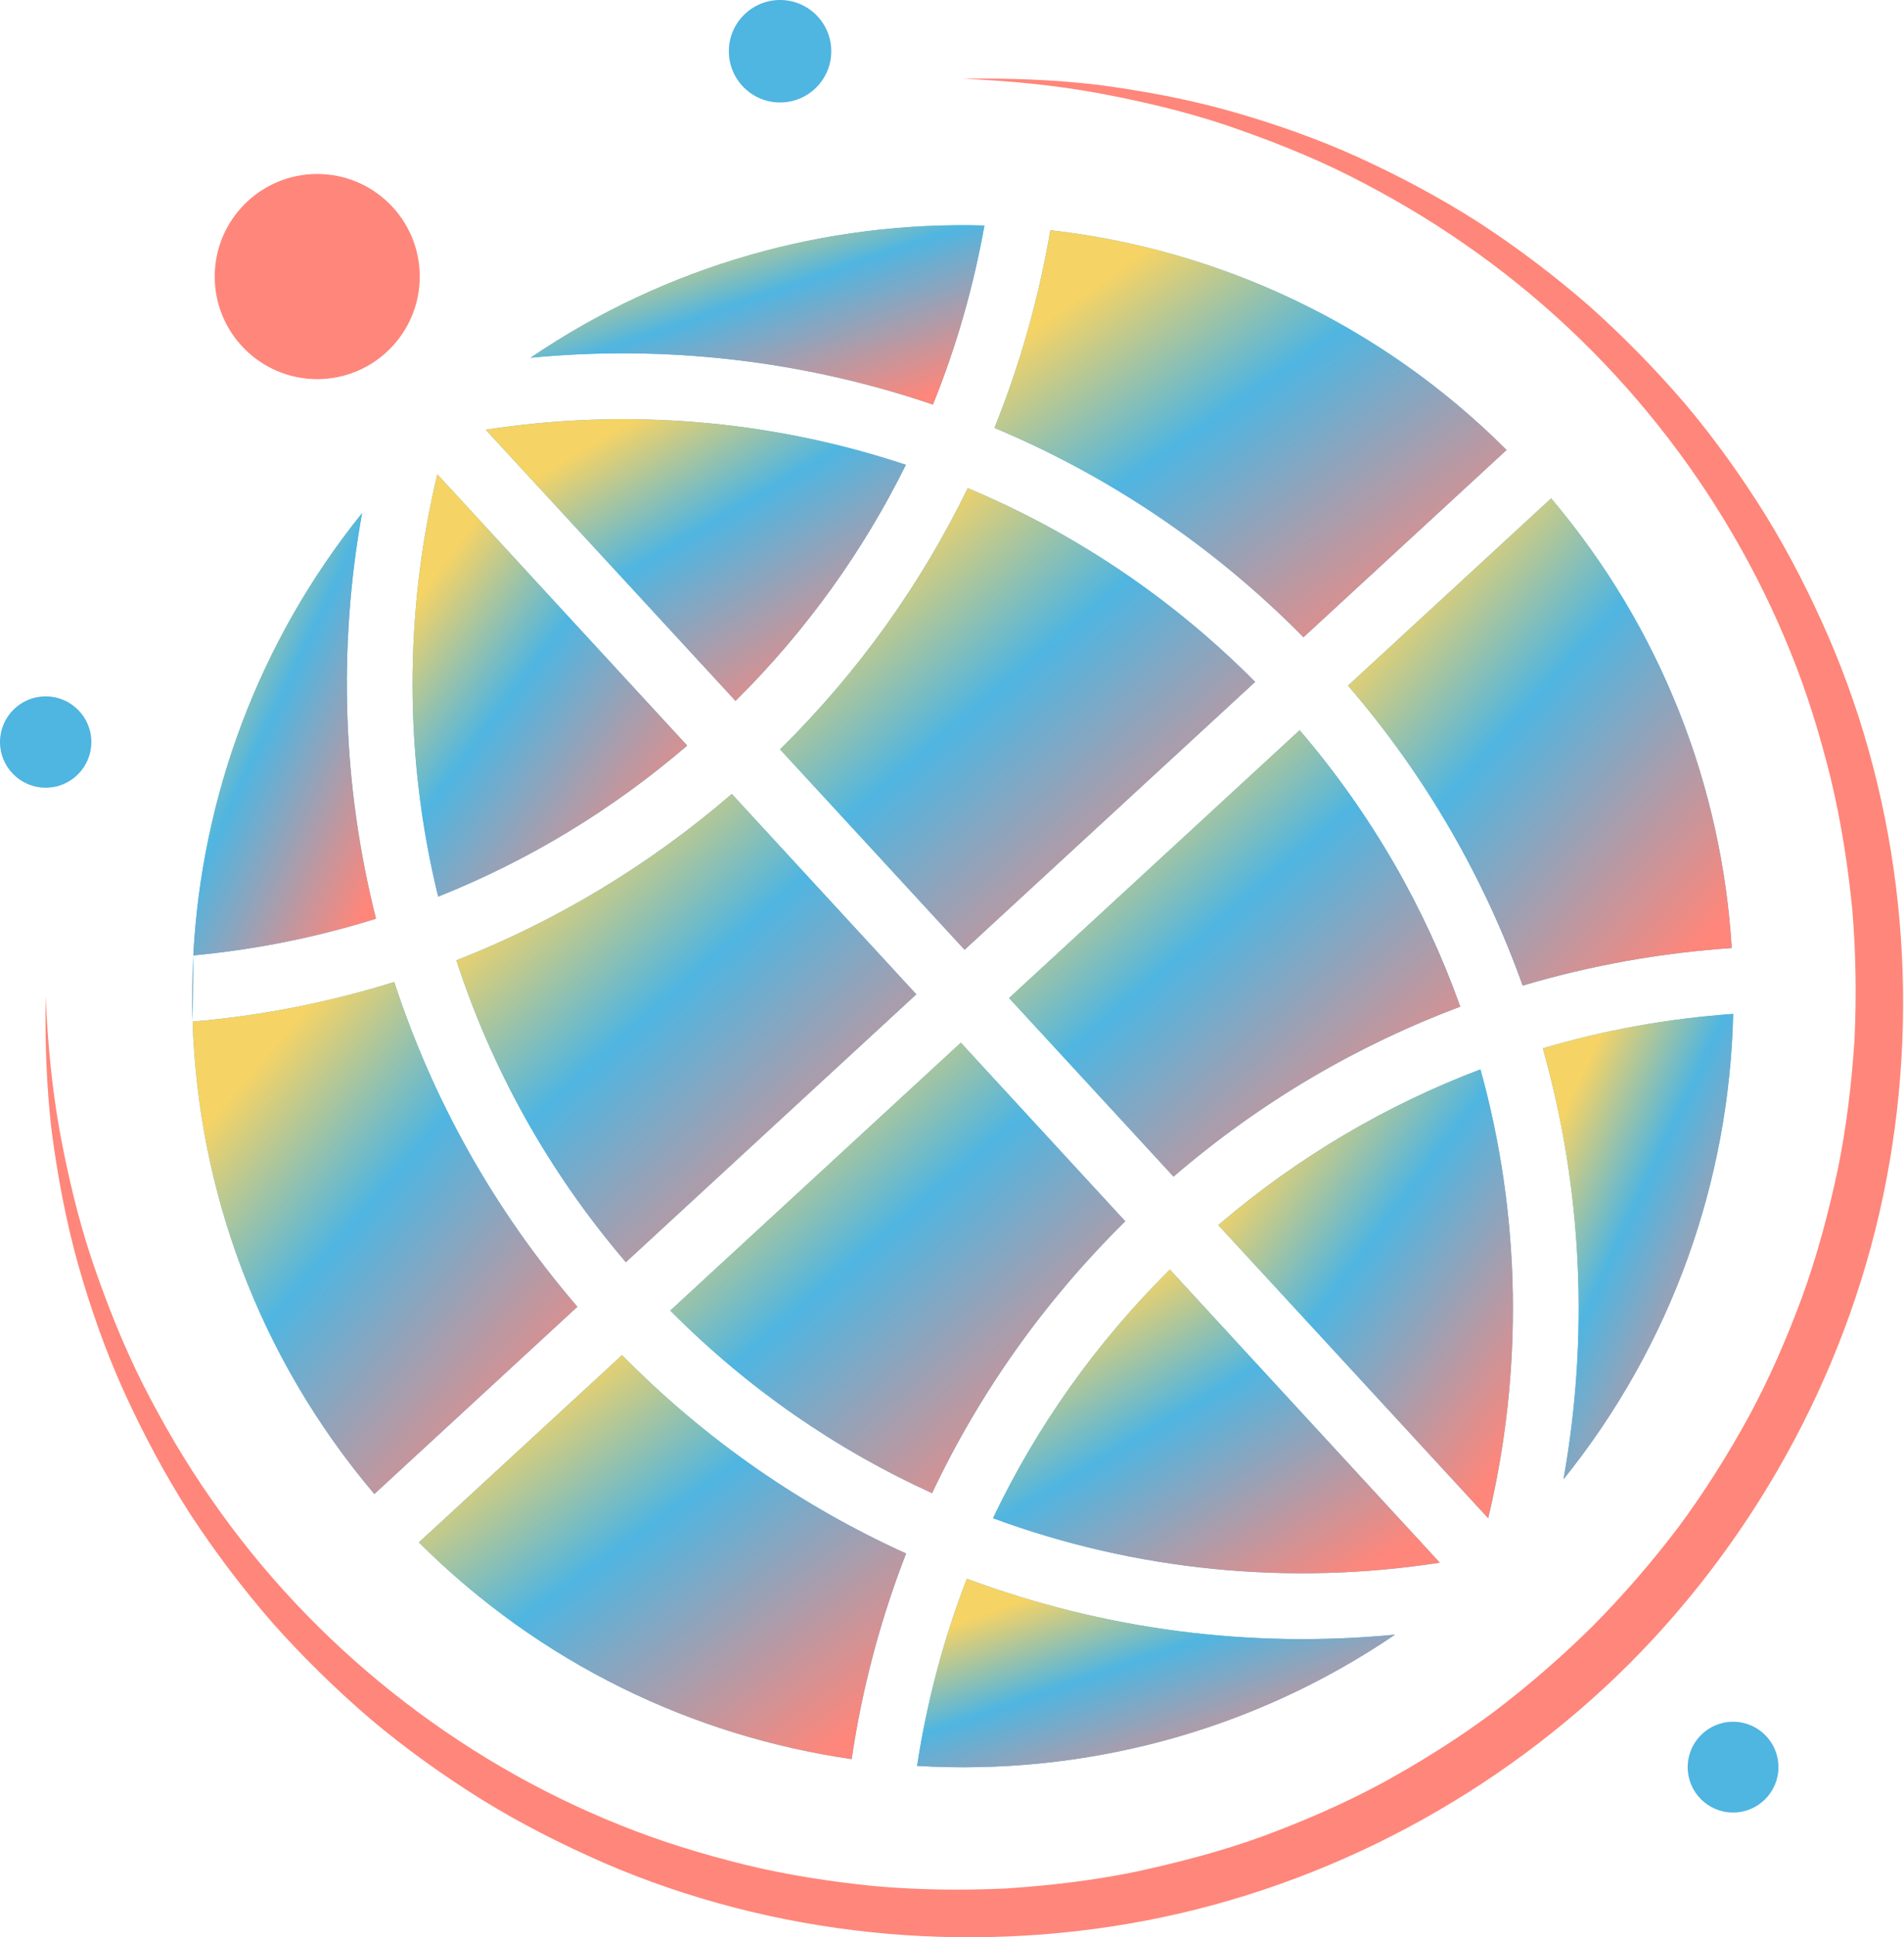 <?xml version="1.0" encoding="UTF-8"?> <svg xmlns="http://www.w3.org/2000/svg" width="295" height="300" viewBox="0 0 295 300" fill="none"> <path d="M75.248 66.544L113.961 108.544C124.99 97.618 133.798 85.227 140.356 71.978C119.379 65.005 97.01 63.184 75.248 66.544Z" fill="#4FB5E1"></path> <path d="M75.248 66.544L113.961 108.544C124.99 97.618 133.798 85.227 140.356 71.978C119.379 65.005 97.01 63.184 75.248 66.544Z" fill="url(#paint0_linear_494_103)"></path> <path d="M141.972 153.977L113.385 122.948C100.535 134.021 86.116 142.682 70.705 148.707C76.153 165.436 84.887 181.35 96.968 195.458L141.972 153.977Z" fill="#4FB5E1"></path> <path d="M141.972 153.977L113.385 122.948C100.535 134.021 86.116 142.682 70.705 148.707C76.153 165.436 84.887 181.35 96.968 195.458L141.972 153.977Z" fill="url(#paint1_linear_494_103)"></path> <path d="M120.861 116.049L149.448 147.079L194.467 105.598C181.38 92.407 166.206 82.385 149.937 75.59C142.801 90.275 133.09 103.984 120.861 116.049Z" fill="#4FB5E1"></path> <path d="M120.861 116.049L149.448 147.079L194.467 105.598C181.38 92.407 166.206 82.385 149.937 75.59C142.801 90.275 133.09 103.984 120.861 116.049Z" fill="url(#paint2_linear_494_103)"></path> <path d="M201.363 113.074L156.344 154.555L181.822 182.209C195.338 170.588 210.393 161.824 226.249 155.887C226.249 155.887 226.249 155.887 226.249 155.872C220.786 140.594 212.496 126.057 201.363 113.074C201.378 113.074 201.378 113.088 201.363 113.074Z" fill="#4FB5E1"></path> <path d="M201.363 113.074L156.344 154.555L181.822 182.209C195.338 170.588 210.393 161.824 226.249 155.887C226.249 155.887 226.249 155.887 226.249 155.872C220.786 140.594 212.496 126.057 201.363 113.074C201.378 113.074 201.378 113.088 201.363 113.074Z" fill="url(#paint3_linear_494_103)"></path> <path d="M229.374 165.599C214.896 171.091 201.128 179.115 188.752 189.714L230.574 235.104C236.036 212.291 235.681 188.308 229.374 165.599Z" fill="#4FB5E1"></path> <path d="M229.374 165.599C214.896 171.091 201.128 179.115 188.752 189.714L230.574 235.104C236.036 212.291 235.681 188.308 229.374 165.599Z" fill="url(#paint4_linear_494_103)"></path> <path d="M140.388 240.567C124.341 233.298 109.389 223.053 96.376 209.848L64.902 238.849C83.689 257.606 107.331 268.842 131.95 272.41C133.579 261.425 136.421 250.767 140.388 240.567C140.388 240.581 140.388 240.581 140.388 240.567Z" fill="#4FB5E1"></path> <path d="M140.388 240.567C124.341 233.298 109.389 223.053 96.376 209.848L64.902 238.849C83.689 257.606 107.331 268.842 131.95 272.41C133.579 261.425 136.421 250.767 140.388 240.567C140.388 240.581 140.388 240.581 140.388 240.567Z" fill="url(#paint5_linear_494_103)"></path> <path d="M208.857 106.175C220.982 120.254 229.983 136.035 235.919 152.63C246.519 149.477 257.385 147.552 268.311 146.812C266.786 121.971 257.504 97.455 240.331 77.174L208.857 106.175Z" fill="#4FB5E1"></path> <path d="M208.857 106.175C220.982 120.254 229.983 136.035 235.919 152.63C246.519 149.477 257.385 147.552 268.311 146.812C266.786 121.971 257.504 97.455 240.331 77.174L208.857 106.175Z" fill="url(#paint6_linear_494_103)"></path> <path d="M148.869 161.468L103.85 202.949C115.871 215.074 129.653 224.519 144.413 231.225C151.741 215.71 161.822 201.469 174.347 189.122L148.869 161.468Z" fill="#4FB5E1"></path> <path d="M148.869 161.468L103.85 202.949C115.871 215.074 129.653 224.519 144.413 231.225C151.741 215.71 161.822 201.469 174.347 189.122L148.869 161.468Z" fill="url(#paint7_linear_494_103)"></path> <path d="M67.891 138.848C81.807 133.311 94.835 125.45 106.471 115.457L67.758 73.443C62.621 94.879 62.621 117.352 67.891 138.848Z" fill="#4FB5E1"></path> <path d="M67.891 138.848C81.807 133.311 94.835 125.45 106.471 115.457L67.758 73.443C62.621 94.879 62.621 117.352 67.891 138.848Z" fill="url(#paint8_linear_494_103)"></path> <path d="M29.947 147.967C29.769 151.342 29.725 154.718 29.843 158.093L29.947 147.967Z" fill="#4FB5E1"></path> <path d="M29.947 147.967C29.769 151.342 29.725 154.718 29.843 158.093L29.947 147.967Z" fill="url(#paint9_linear_494_103)"></path> <path d="M89.46 202.357C76.403 187.198 66.972 170.069 61.08 152.068C50.984 155.221 40.517 157.294 29.844 158.197C30.688 184.237 39.999 210.114 58.001 231.358L89.46 202.357Z" fill="#4FB5E1"></path> <path d="M89.46 202.357C76.403 187.198 66.972 170.069 61.08 152.068C50.984 155.221 40.517 157.294 29.844 158.197C30.688 184.237 39.999 210.114 58.001 231.358L89.46 202.357Z" fill="url(#paint10_linear_494_103)"></path> <path d="M56.093 79.468C40.001 99.439 31.237 123.511 29.949 147.952C39.631 147.049 49.091 145.139 58.255 142.267C53.058 121.704 52.363 100.253 56.093 79.468Z" fill="#4FB5E1"></path> <path d="M56.093 79.468C40.001 99.439 31.237 123.511 29.949 147.952C39.631 147.049 49.091 145.139 58.255 142.267C53.058 121.704 52.363 100.253 56.093 79.468Z" fill="url(#paint11_linear_494_103)"></path> <path d="M149.805 244.475C146.207 253.757 143.617 263.468 142.092 273.461C142.092 273.461 142.092 273.461 142.107 273.461C167.762 274.986 193.877 268.265 216.142 253.135C193.773 255.297 171.034 252.38 149.805 244.475Z" fill="#4FB5E1"></path> <path d="M149.805 244.475C146.207 253.757 143.617 263.468 142.092 273.461C142.092 273.461 142.092 273.461 142.107 273.461C167.762 274.986 193.877 268.265 216.142 253.135C193.773 255.297 171.034 252.38 149.805 244.475Z" fill="url(#paint12_linear_494_103)"></path> <path d="M144.543 62.651C148.185 53.68 150.835 44.368 152.523 34.923C128.081 34.227 103.403 41.007 82.203 55.397C103.181 53.384 124.484 55.826 144.543 62.651Z" fill="#4FB5E1"></path> <path d="M144.543 62.651C148.185 53.68 150.835 44.368 152.523 34.923C128.081 34.227 103.403 41.007 82.203 55.397C103.181 53.384 124.484 55.826 144.543 62.651Z" fill="url(#paint13_linear_494_103)"></path> <path d="M239.041 162.342C245.185 184.118 246.206 206.976 242.239 229.079C259.115 208.131 267.939 182.683 268.531 157.012C258.582 157.708 248.678 159.484 239.041 162.342Z" fill="#4FB5E1"></path> <path d="M239.041 162.342C245.185 184.118 246.206 206.976 242.239 229.079C259.115 208.131 267.939 182.683 268.531 157.012C258.582 157.708 248.678 159.484 239.041 162.342Z" fill="url(#paint14_linear_494_103)"></path> <path d="M154.078 66.263C171.577 73.606 187.905 84.428 201.955 98.684L233.428 69.683C213.709 49.993 188.646 38.594 162.739 35.648C160.962 46.085 158.075 56.359 154.078 66.263Z" fill="#4FB5E1"></path> <path d="M154.078 66.263C171.577 73.606 187.905 84.428 201.955 98.684L233.428 69.683C213.709 49.993 188.646 38.594 162.739 35.648C160.962 46.085 158.075 56.359 154.078 66.263Z" fill="url(#paint15_linear_494_103)"></path> <path d="M223.079 241.988L181.258 196.598C169.829 207.923 160.606 220.921 153.855 235.104C175.988 243.276 199.881 245.585 223.079 241.988Z" fill="#4FB5E1"></path> <path d="M223.079 241.988L181.258 196.598C169.829 207.923 160.606 220.921 153.855 235.104C175.988 243.276 199.881 245.585 223.079 241.988Z" fill="url(#paint16_linear_494_103)"></path> <path d="M7.076 121.986C10.985 121.986 14.153 118.817 14.153 114.909C14.153 111.001 10.985 107.833 7.076 107.833C3.168 107.833 0 111.001 0 114.909C0 118.817 3.168 121.986 7.076 121.986Z" fill="#4FB5E1"></path> <path d="M49.15 58.713C57.923 58.713 65.035 51.601 65.035 42.828C65.035 34.055 57.923 26.943 49.15 26.943C40.377 26.943 33.266 34.055 33.266 42.828C33.266 51.601 40.377 58.713 49.15 58.713Z" fill="#FF867A"></path> <path d="M275.548 273.654C275.548 277.532 272.395 280.686 268.516 280.686C264.638 280.686 261.484 277.532 261.484 273.654C261.484 269.775 264.638 266.622 268.516 266.622C272.41 266.622 275.548 269.775 275.548 273.654Z" fill="#4FB5E1"></path> <path d="M149.148 12.198C156.121 12.08 163.123 12.317 170.081 13.131C177.025 14.049 183.938 15.322 190.718 17.232C197.484 19.157 204.146 21.495 210.571 24.412C216.981 27.358 223.228 30.674 229.179 34.493C235.101 38.357 240.756 42.636 246.115 47.284C251.415 52.007 256.389 57.07 261.023 62.458C265.612 67.891 269.757 73.68 273.518 79.72C277.263 85.775 280.49 92.155 283.333 98.684C294.658 124.902 297.648 154.599 292.26 182.742C286.871 210.914 272.733 237.295 252.481 257.606C232.17 277.873 205.789 291.996 177.617 297.399C149.489 302.788 119.777 299.798 93.559 288.473C87.031 285.615 80.65 282.388 74.595 278.643C68.555 274.868 62.752 270.722 57.334 266.148C51.945 261.514 46.867 256.54 42.159 251.24C37.511 245.881 33.232 240.226 29.369 234.304C25.549 228.353 22.233 222.091 19.287 215.681C16.37 209.256 14.031 202.594 12.107 195.828C10.212 189.063 8.924 182.135 8.006 175.192C7.192 168.234 6.955 161.231 7.074 154.259C7.37 161.231 8.006 168.174 9.22 175.014C10.479 181.839 12.063 188.604 14.254 195.177C16.489 201.721 19.02 208.16 22.129 214.334C25.253 220.477 28.732 226.443 32.685 232.084C48.333 254.719 70.687 272.454 96.002 282.595C102.323 285.156 108.852 287.14 115.454 288.769C122.072 290.382 128.808 291.404 135.573 292.085C142.353 292.677 149.163 292.751 155.944 292.44C162.724 291.981 169.474 291.196 176.121 289.82C182.739 288.369 189.327 286.666 195.692 284.342C202.043 281.988 208.276 279.294 214.242 276.067C220.178 272.81 225.937 269.198 231.37 265.156C236.774 261.07 241.896 256.614 246.722 251.862C251.489 247.051 255.93 241.914 260.031 236.51C264.073 231.062 267.685 225.318 270.942 219.382C274.169 213.416 276.878 207.183 279.217 200.832C281.541 194.467 283.273 187.894 284.709 181.261C286.086 174.614 286.871 167.864 287.33 161.083C287.641 154.288 287.552 147.478 286.974 140.713C286.293 133.947 285.257 127.212 283.658 120.594C282.03 113.991 280.046 107.448 277.485 101.142C267.329 75.826 249.609 53.472 226.959 37.824C221.318 33.886 215.367 30.408 209.209 27.284C203.05 24.175 196.596 21.658 190.052 19.408C183.479 17.217 176.728 15.633 169.889 14.375C163.064 13.131 156.121 12.495 149.148 12.198Z" fill="#FF867A"></path> <path d="M120.861 15.87C125.243 15.87 128.796 12.317 128.796 7.935C128.796 3.553 125.243 0 120.861 0C116.478 0 112.926 3.553 112.926 7.935C112.926 12.317 116.478 15.87 120.861 15.87Z" fill="#4FB5E1"></path> <defs> <linearGradient id="paint0_linear_494_103" x1="81.887" y1="74.491" x2="109.1" y2="120.976" gradientUnits="userSpaceOnUse"> <stop stop-color="#F6D365"></stop> <stop offset="0.37" stop-color="#4FB5E1"></stop> <stop offset="0.984" stop-color="#FF867A"></stop> </linearGradient> <linearGradient id="paint1_linear_494_103" x1="77.972" y1="138.871" x2="129.474" y2="196.82" gradientUnits="userSpaceOnUse"> <stop stop-color="#F6D365"></stop> <stop offset="0.37" stop-color="#4FB5E1"></stop> <stop offset="0.984" stop-color="#FF867A"></stop> </linearGradient> <linearGradient id="paint2_linear_494_103" x1="128.367" y1="91.289" x2="178.813" y2="150.75" gradientUnits="userSpaceOnUse"> <stop stop-color="#F6D365"></stop> <stop offset="0.37" stop-color="#4FB5E1"></stop> <stop offset="0.984" stop-color="#FF867A"></stop> </linearGradient> <linearGradient id="paint3_linear_494_103" x1="163.472" y1="128.256" x2="212.394" y2="184.885" gradientUnits="userSpaceOnUse"> <stop stop-color="#F6D365"></stop> <stop offset="0.37" stop-color="#4FB5E1"></stop> <stop offset="0.984" stop-color="#FF867A"></stop> </linearGradient> <linearGradient id="paint4_linear_494_103" x1="193.407" y1="180.862" x2="241.165" y2="216.774" gradientUnits="userSpaceOnUse"> <stop stop-color="#F6D365"></stop> <stop offset="0.37" stop-color="#4FB5E1"></stop> <stop offset="0.984" stop-color="#FF867A"></stop> </linearGradient> <linearGradient id="paint5_linear_494_103" x1="72.599" y1="223.587" x2="115.108" y2="282.303" gradientUnits="userSpaceOnUse"> <stop stop-color="#F6D365"></stop> <stop offset="0.37" stop-color="#4FB5E1"></stop> <stop offset="0.984" stop-color="#FF867A"></stop> </linearGradient> <linearGradient id="paint6_linear_494_103" x1="214.92" y1="93.744" x2="268.602" y2="142.165" gradientUnits="userSpaceOnUse"> <stop stop-color="#F6D365"></stop> <stop offset="0.37" stop-color="#4FB5E1"></stop> <stop offset="0.984" stop-color="#FF867A"></stop> </linearGradient> <linearGradient id="paint7_linear_494_103" x1="111.038" y1="176.787" x2="160.404" y2="233.9" gradientUnits="userSpaceOnUse"> <stop stop-color="#F6D365"></stop> <stop offset="0.37" stop-color="#4FB5E1"></stop> <stop offset="0.984" stop-color="#FF867A"></stop> </linearGradient> <linearGradient id="paint8_linear_494_103" x1="68.26" y1="87.806" x2="113.078" y2="121.184" gradientUnits="userSpaceOnUse"> <stop stop-color="#F6D365"></stop> <stop offset="0.37" stop-color="#4FB5E1"></stop> <stop offset="0.984" stop-color="#FF867A"></stop> </linearGradient> <linearGradient id="paint9_linear_494_103" x1="29.795" y1="150.191" x2="30.073" y2="150.196" gradientUnits="userSpaceOnUse"> <stop stop-color="#F6D365"></stop> <stop offset="0.37" stop-color="#4FB5E1"></stop> <stop offset="0.984" stop-color="#FF867A"></stop> </linearGradient> <linearGradient id="paint10_linear_494_103" x1="35.923" y1="169.48" x2="92.001" y2="217.749" gradientUnits="userSpaceOnUse"> <stop stop-color="#F6D365"></stop> <stop offset="0.37" stop-color="#4FB5E1"></stop> <stop offset="0.984" stop-color="#FF867A"></stop> </linearGradient> <linearGradient id="paint11_linear_494_103" x1="32.835" y1="94.507" x2="70.708" y2="112.427" gradientUnits="userSpaceOnUse"> <stop stop-color="#F6D365"></stop> <stop offset="0.37" stop-color="#4FB5E1"></stop> <stop offset="0.984" stop-color="#FF867A"></stop> </linearGradient> <linearGradient id="paint12_linear_494_103" x1="149.642" y1="250.887" x2="162.502" y2="288.223" gradientUnits="userSpaceOnUse"> <stop stop-color="#F6D365"></stop> <stop offset="0.37" stop-color="#4FB5E1"></stop> <stop offset="0.984" stop-color="#FF867A"></stop> </linearGradient> <linearGradient id="paint13_linear_494_103" x1="89.373" y1="40.974" x2="101.624" y2="76.48" gradientUnits="userSpaceOnUse"> <stop stop-color="#F6D365"></stop> <stop offset="0.37" stop-color="#4FB5E1"></stop> <stop offset="0.984" stop-color="#FF867A"></stop> </linearGradient> <linearGradient id="paint14_linear_494_103" x1="242.048" y1="172.838" x2="281.649" y2="191.389" gradientUnits="userSpaceOnUse"> <stop stop-color="#F6D365"></stop> <stop offset="0.37" stop-color="#4FB5E1"></stop> <stop offset="0.984" stop-color="#FF867A"></stop> </linearGradient> <linearGradient id="paint15_linear_494_103" x1="162.169" y1="49.491" x2="204.403" y2="110.353" gradientUnits="userSpaceOnUse"> <stop stop-color="#F6D365"></stop> <stop offset="0.37" stop-color="#4FB5E1"></stop> <stop offset="0.984" stop-color="#FF867A"></stop> </linearGradient> <linearGradient id="paint16_linear_494_103" x1="160.914" y1="206.927" x2="190.443" y2="256.68" gradientUnits="userSpaceOnUse"> <stop stop-color="#F6D365"></stop> <stop offset="0.37" stop-color="#4FB5E1"></stop> <stop offset="0.984" stop-color="#FF867A"></stop> </linearGradient> </defs> </svg> 
